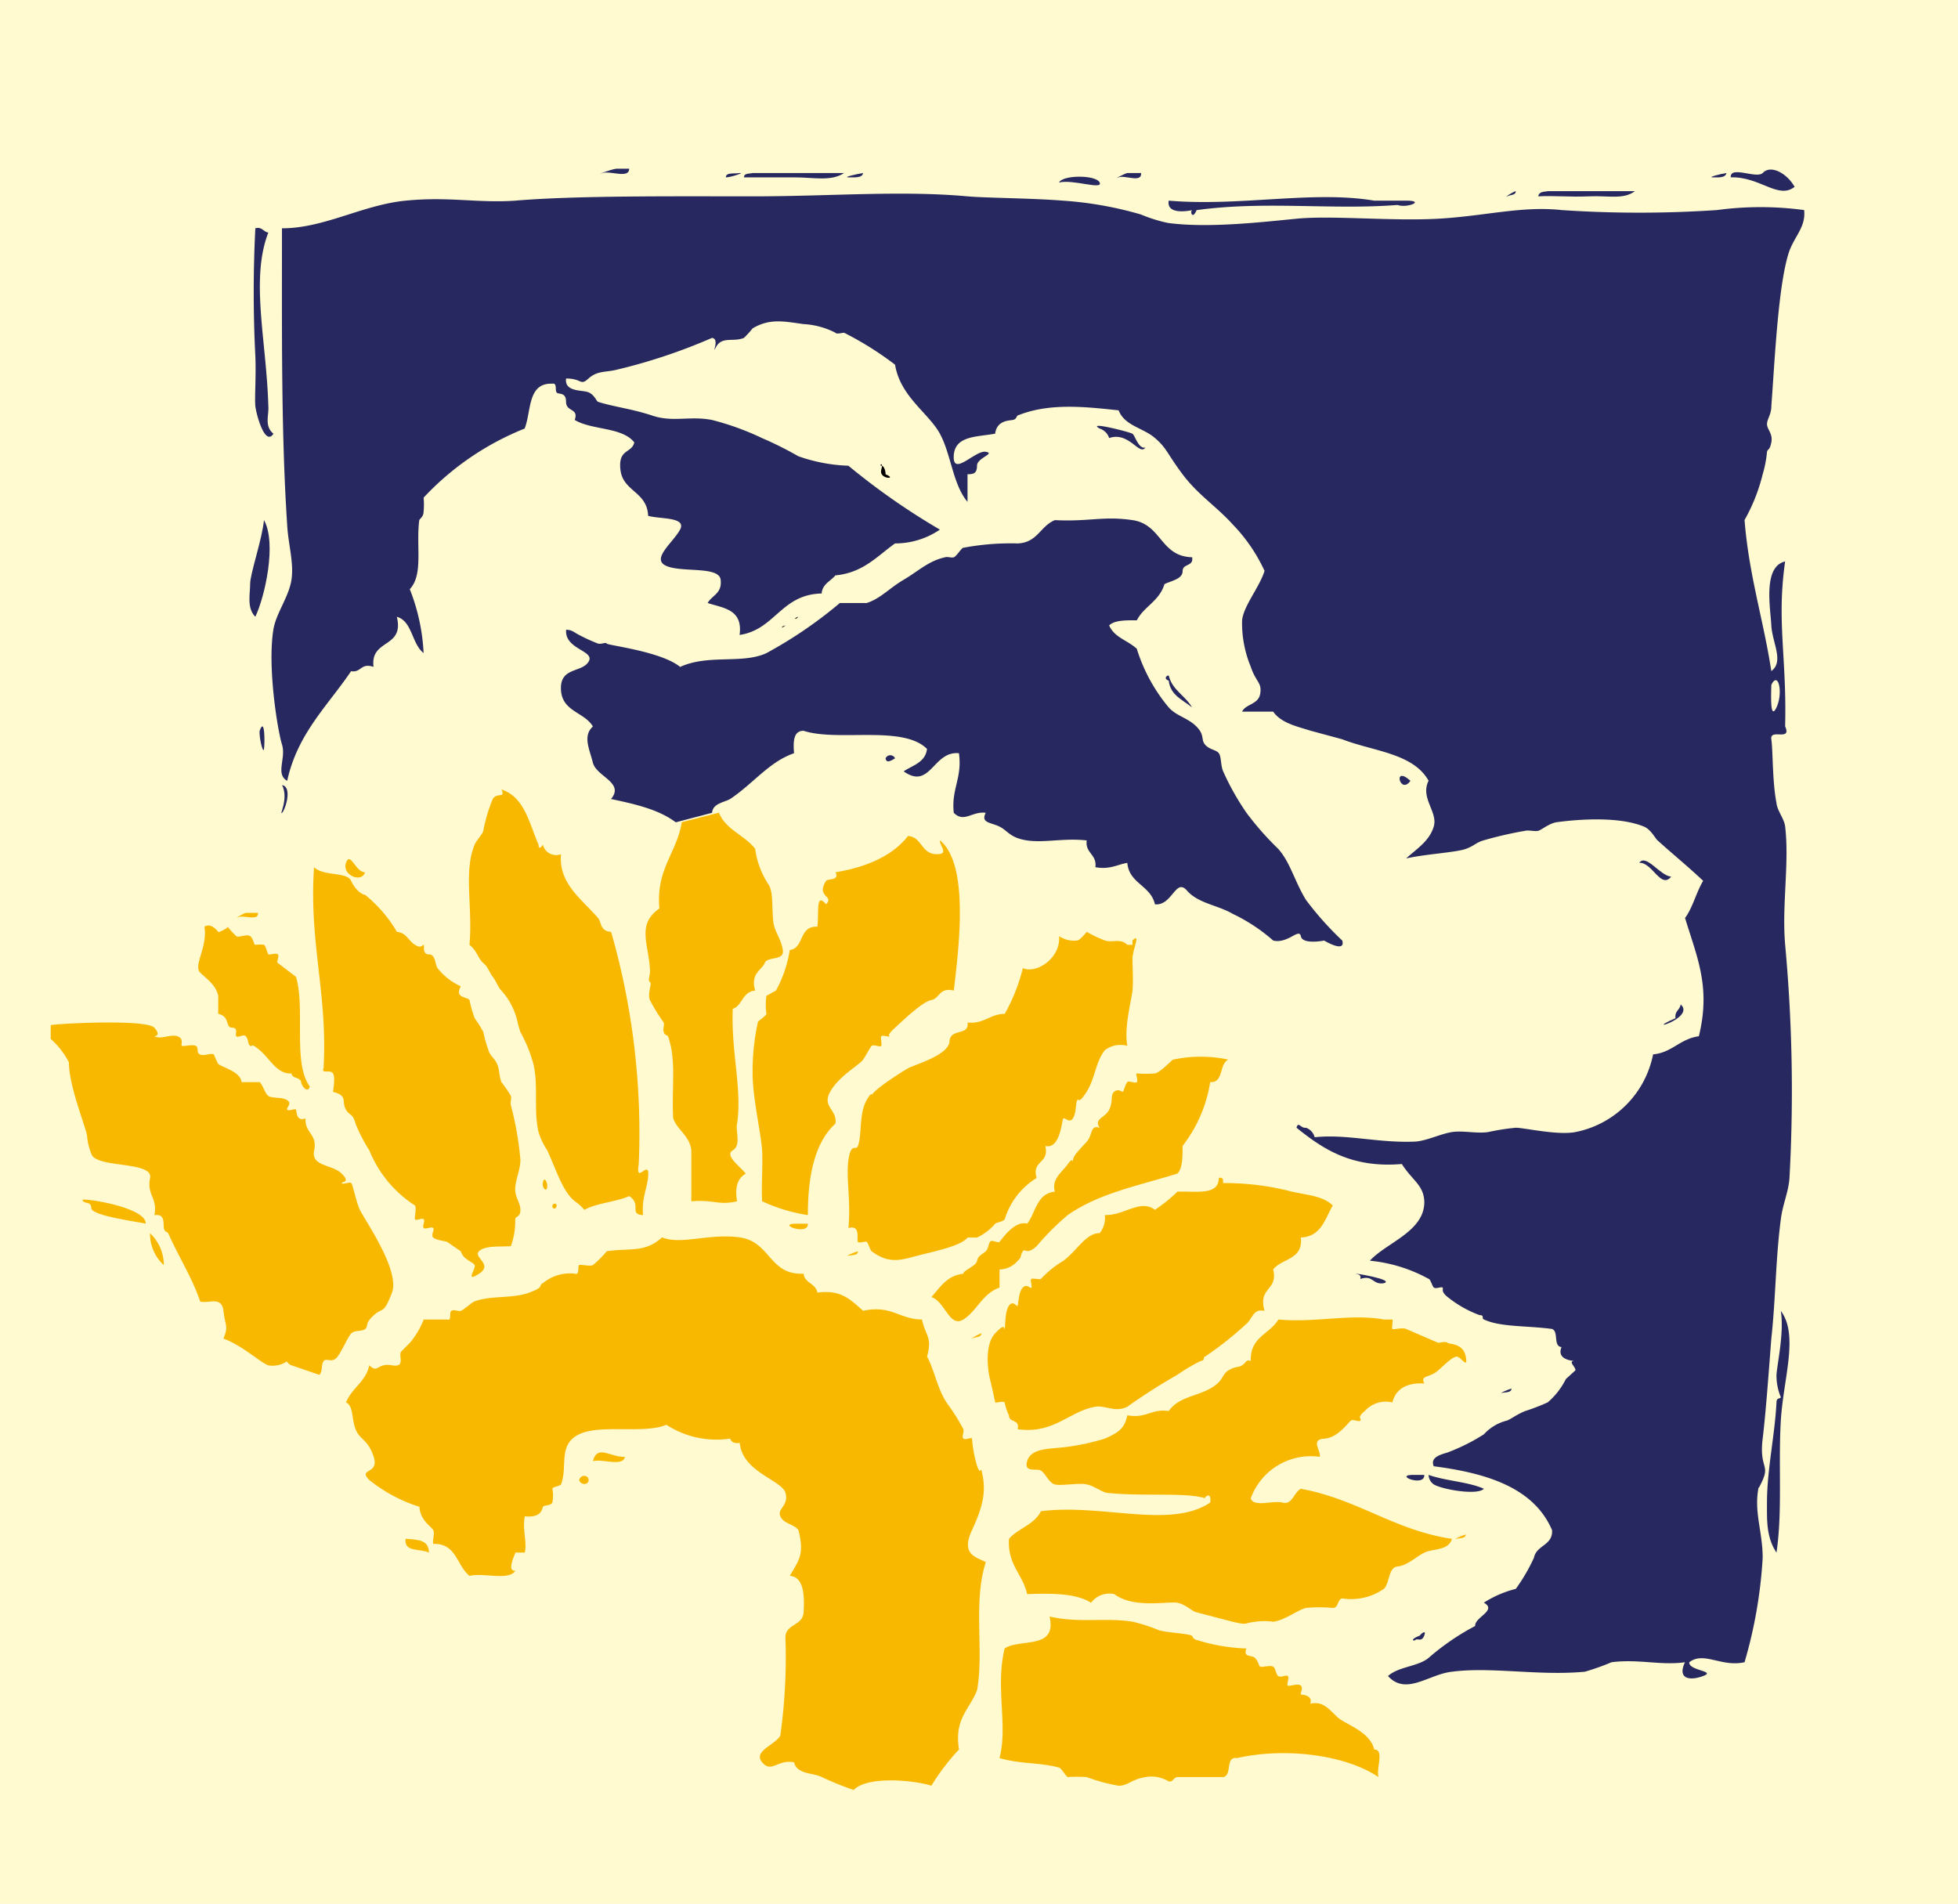<?xml version="1.0" encoding="UTF-8"?> <svg xmlns="http://www.w3.org/2000/svg" width="181" height="176" viewBox="0 0 181 176"><g id="FINAL_LOGO" transform="translate(0.381 -3)"><rect id="Rectangle_1" data-name="Rectangle 1" width="181" height="176" transform="translate(-0.381 3)" fill="#fffad0"></rect><path id="Path_1" data-name="Path 1" d="M99.123,23.8c-.08.479-.8.4-1.357.4S98.565,23.88,99.123,23.8Z" transform="translate(-19.717 -4.806)" fill="#27285f"></path><path id="Path_3" data-name="Path 3" d="M150.335,205.844c-2.953-2-8.459-2.793-13.088-1.756-1.117-.16-.4,1.6-1.277,1.756h-4.23c-.319,0-.4.479-.8.4a3.088,3.088,0,0,0-2.155-.4c-1.357.239-1.6.8-2.474.8a16.446,16.446,0,0,1-2.953-.8,12.94,12.94,0,0,0-1.756,0c-.16-.08-.638-.878-.8-.878-1.756-.479-3.591-.319-5.507-.878.8-2.953-.4-6.544.479-10.135,1.437-.958,4.868.16,4.15-2.953,2.713.638,5.187.08,7.661.479a14.845,14.845,0,0,1,2.474.8c.958.239,2.155.239,3.033.479a.559.559,0,0,0,.4.4,17.317,17.317,0,0,0,4.629.8c-.319.878.479.559.8.878s.319.718.479.8.958-.16,1.2,0,.239.718.479.878.718-.16.878,0-.16.8,0,.878.958-.239,1.2,0-.08.718,0,.8,1.117,0,.878.878c1.2-.319,1.836.638,2.554,1.277s2.953,1.277,3.352,2.953C150.893,203.29,150.1,205.046,150.335,205.844Z" transform="translate(-23.284 -38.572)" fill="#f8b800"></path><path id="Path_4" data-name="Path 4" d="M86.111,108.035c.16.958.718,1.516.878,2.554s-1.437.559-1.676,1.2-1.357.958-.878,2.554c-1.2.08-1.2,1.436-2.075,1.676-.16,4.07.878,7.422.4,10.614-.16.718.4,2-.4,2.474s.718,1.516,1.2,2.155c-.718.4-1.037,1.2-.8,2.554-1.756.4-2-.16-4.23,0V129.1c-.16-1.357-1.277-1.835-1.676-2.953-.16-2.873.319-5.347-.479-7.581,0-.08-.319-.08-.4-.4s.08-.638,0-.878a16.829,16.829,0,0,1-1.277-2.075c-.239-.718.239-1.516,0-1.676s.08-.559,0-1.277c-.16-2.314-1.2-4.07.878-5.507-.319-3.671,1.6-5.108,2.075-7.981l3.432-.878c.638,1.6,2.394,2.075,3.352,3.352a7.741,7.741,0,0,0,1.277,3.352C86.111,105.4,85.951,106.359,86.111,108.035Z" transform="translate(-15.004 -19.771)" fill="#f8b800"></path><path id="Path_5" data-name="Path 5" d="M92.4,74.9Z" transform="translate(-18.66 -15.126)"></path><path id="Path_6" data-name="Path 6" d="M165,174.6c1.6.559,3.671.638,5.108,1.277-.559.638-3.831.08-4.629-.4A1.117,1.117,0,0,1,165,174.6Z" transform="translate(-33.321 -35.26)" fill="#27285f"></path><path id="Path_7" data-name="Path 7" d="M189.4,103.645c.638-.878,1.915,1.2,2.953,1.277C191.4,106.119,190.6,103.566,189.4,103.645Z" transform="translate(-38.249 -20.887)" fill="#27285f"></path><path id="Path_9" data-name="Path 9" d="M9.1,142.7c1.2,0,5.906.878,5.826,2.235-.559-.16-5.028-.718-5.028-1.437S9.1,143.179,9.1,142.7Z" transform="translate(-1.838 -28.818)" fill="#f8b800"></path><path id="Path_11" data-name="Path 11" d="M115.176,73.7c.479,1.117,1.676,1.357,2.554,2.155a15.642,15.642,0,0,0,2.953,5.427c.718.8,1.756.958,2.554,1.756s.4,1.2.8,1.676,1.037.479,1.277.8.16,1.117.4,1.676a23.861,23.861,0,0,0,2.155,3.831,27.778,27.778,0,0,0,2.953,3.352c1.117,1.277,1.516,3.033,2.554,4.709a28.97,28.97,0,0,0,3.352,3.751c.319,1.2-1.676,0-1.676,0s-2,.4-2.155-.4-1.2.718-2.554.4a16.122,16.122,0,0,0-3.751-2.474c-1.357-.8-3.192-.958-4.23-2.155s-1.357,1.437-2.953,1.277c-.4-1.756-2.394-1.915-2.554-3.831-.958.16-1.6.638-2.953.4.16-1.2-.958-1.277-.8-2.474-2.075-.239-3.91.239-5.507,0s-1.756-.878-2.554-1.277-1.756-.319-1.277-1.277c-1.277-.16-2,.958-2.953,0-.239-2.235.8-3.192.479-5.507-2.394-.239-2.634,3.432-5.108,1.676.8-.559,2-.8,2.155-2.075-2.235-2.235-8.22-.638-11.412-1.676-.958,0-.958,1.037-.878,2.075-2.314.8-3.751,2.793-5.906,4.23-.559.319-1.6.4-1.676,1.277l-3.352.878c-1.6-1.2-3.751-1.676-5.985-2.155,1.277-1.516-1.357-2.075-1.676-3.352s-.958-2.474,0-3.352c-.8-1.357-2.873-1.357-2.953-3.432s1.915-1.516,2.554-2.554-2.235-1.117-2.075-2.953c.559,0,.718.239,1.2.479a15.556,15.556,0,0,0,1.756.8c.319.08.718-.16.8,0s5.028.718,6.783,2.155c2.634-1.2,5.746-.239,7.981-1.277a40.38,40.38,0,0,0,6.783-4.629h2.474c1.277-.4,2.075-1.357,3.432-2.155s2.314-1.756,3.831-2.075c.239-.08.559.08.8,0s.718-.878.878-.878a23.771,23.771,0,0,1,5.028-.4c1.836-.08,2.075-1.6,3.432-2.155,3.192.16,4.469-.4,7.182,0s2.554,3.352,5.507,3.432c.16.878-.878.559-.878,1.277s-.958.878-1.676,1.2c-.479,1.6-1.915,2.075-2.554,3.352C116.692,73.22,115.655,73.22,115.176,73.7Z" transform="translate(-13.025 -12.887)" fill="#27285f"></path><path id="Path_12" data-name="Path 12" d="M90.417,76.2C89.938,76.6,90.018,76.28,90.417,76.2Z" transform="translate(-18.193 -15.388)"></path><path id="Path_13" data-name="Path 13" d="M169.619,71.607c0,.559-.16,3.432.479,2.075S170.258,70.25,169.619,71.607Zm-55.7-42.7c3.671.479,8.539-.08,11.811-.4s8.779.239,13.088,0,7.741-1.2,11.412-.8a107.1,107.1,0,0,0,14.365,0,30.086,30.086,0,0,1,8.06,0c.16,1.516-.8,2.314-1.357,3.751-1.037,2.953-1.357,10.135-1.676,14.365,0,.8-.4,1.2-.4,1.676s.559.878.4,1.676-.319.559-.4.878a10.533,10.533,0,0,1-.4,2.075,16.68,16.68,0,0,1-1.676,4.23c.4,5.108,1.756,9.257,2.474,13.966,1.2-.878.08-2.634,0-4.23s-.8-5.427,1.277-5.906c-.8,5.586.16,8.779,0,15.243.638,1.437-1.436.16-1.277,1.2s.08,3.831.479,5.906c.08.718.718,1.437.8,2.155.4,3.432-.319,7.262,0,10.933a147.015,147.015,0,0,1,.4,21.547c-.08,1.277-.638,2.474-.8,3.831-.479,3.591-.479,7.422-.878,11.013-.16,2-.479,6.624-.8,9.257s.638,2.394,0,3.831-.4.319-.4.8c-.4,2.235.4,3.99.4,6.384a42.934,42.934,0,0,1-1.676,9.656c-2.155.479-3.751-1.037-5.108,0-.08.8,2.554.8,1.277,1.277s-2.394.239-1.676-1.277c-2.235.319-4.31-.319-6.783,0a22.557,22.557,0,0,1-2.474.878c-4.309.4-8.619-.479-12.29,0-2.155.239-4.23,2.235-5.906.4.958-.878,2.793-.878,3.751-1.676a22.323,22.323,0,0,1,4.309-2.953c-.08-.8,2.075-1.436.8-2.155A9.976,9.976,0,0,1,146,155.163a16.914,16.914,0,0,0,1.676-2.873c.239-1.2,1.756-1.117,1.676-2.554-1.676-3.91-5.985-5.267-10.933-5.906-.4-.878.8-1.117,1.277-1.277a18.141,18.141,0,0,0,3.352-1.676A4.309,4.309,0,0,1,145.2,139.6c.4-.16.878-.559,1.676-.878a19.077,19.077,0,0,0,2.075-.8,6.863,6.863,0,0,0,1.676-2.155l.878-.8c.08-.319-.8-.878,0-.878s-1.915.239-1.277-1.277c-.8-.08-.239-1.436-.878-1.676-2.394-.319-4.788-.16-6.3-.878-.239-.08.08-.4-.4-.4a10.4,10.4,0,0,1-2.953-1.676c-.718-.559-.319-.8-.479-.878s-.638.16-.8,0-.319-.8-.479-.8a14.046,14.046,0,0,0-5.427-1.676c1.516-1.676,5.108-2.713,5.028-5.507-.08-1.516-1.117-1.915-2.075-3.432-4.709.4-7.342-1.436-9.736-3.352.16-.638.4.08.878,0a1.277,1.277,0,0,1,.8.878c2.953-.319,5.906.559,9.337.4,1.038-.08,2.314-.718,3.352-.878s2.235.16,3.352,0a20.36,20.36,0,0,1,2.554-.4c.8,0,3.831.718,5.507.4a9.121,9.121,0,0,0,7.182-7.182c1.756-.16,2.474-1.436,4.23-1.676,1.117-4.549-.16-7.262-1.277-10.933.718-.958,1.037-2.394,1.676-3.432-1.436-1.357-2.634-2.314-4.23-3.751-.239-.239-.638-1.037-1.277-1.277-2.155-.878-5.586-.718-7.981-.4-.718.08-1.437.718-1.756.8s-.878-.08-1.2,0a35.433,35.433,0,0,0-3.831.878c-.8.239-.8.479-1.676.8s-3.751.479-5.507.878c.958-.878,2.155-1.6,2.554-2.953s-1.277-2.634-.479-4.23c-1.436-2.554-5.108-2.713-7.981-3.831l-2.953-.8c-1.277-.4-2.713-.718-3.432-1.756H120.7c.319-.718,1.516-.638,1.676-1.676s-.4-1.037-.878-2.474a10.545,10.545,0,0,1-.8-4.309c.16-1.357,1.6-3.033,2.075-4.549a15.4,15.4,0,0,0-2.953-4.309c-1.516-1.676-3.192-2.713-4.629-4.629s-1.436-2.394-2.554-3.352-2.793-1.117-3.352-2.554c-3.033-.319-6.384-.718-9.337.479-.08,0-.08.319-.4.4s-1.516,0-1.676,1.277c-1.676.319-3.751.16-3.831,2.075s2-.559,2.953-.4-.8.559-.8,1.277-.319.8-.878.8v2.554c-1.357-1.6-1.516-4.389-2.554-6.3S89.1,44.952,88.617,42a30.247,30.247,0,0,0-4.709-2.953c-.16,0-.718.16-.8,0a7.353,7.353,0,0,0-2.953-.8c-1.756-.239-3.112-.559-4.709.4a8.7,8.7,0,0,1-.8.878c-.958.4-2-.16-2.554.8s.4-.718-.4-.8a52.275,52.275,0,0,1-8.858,2.953c-1.037.239-1.756.08-2.554.8s-.559,0-2.075,0c-.16,1.277,1.516,1.037,2.075,1.277s.718.8.878.878c1.516.479,3.112.638,5.028,1.277s3.432,0,5.507.4a25.22,25.22,0,0,1,4.629,1.676,32.8,32.8,0,0,1,3.352,1.676,15.322,15.322,0,0,0,4.629.878,63.925,63.925,0,0,0,8.459,5.906,7.342,7.342,0,0,1-4.15,1.277c-1.676,1.2-2.953,2.713-5.507,2.953-.479.559-1.2.8-1.277,1.676-3.751.08-4.31,3.352-7.582,3.831.319-2.394-1.516-2.474-2.953-2.953.4-.718,1.357-.878,1.2-2.155s-3.591-.638-5.028-1.277.638-2.155,1.277-3.352-1.915-.958-2.953-1.277c-.08-2.235-2.314-2.235-2.554-4.23s1.037-1.516,1.277-2.554c-1.117-1.436-3.91-1.117-5.507-2.075.4-1.117-.8-.718-.8-1.676s-.718-.638-.878-.878.08-.878-.4-.8c-2.314-.08-1.915,2.554-2.554,4.15a25.937,25.937,0,0,0-9.337,6.384,6.782,6.782,0,0,1,0,1.277c0,.479-.319.638-.4.8-.319,2.394.4,5.028-.878,6.384a18.4,18.4,0,0,1,1.277,5.906c-1.117-.878-1.037-2.953-2.474-3.352.718,2.953-2.474,2-2.155,4.629-1.2-.4-1.117.559-2.075.4-2.155,3.192-4.948,5.746-5.906,10.135-1.117-.638-.08-2.075-.479-3.352s-1.357-7.1-.8-10.614c.239-1.516,1.437-3.033,1.676-4.629s-.319-3.352-.4-5.108c-.559-8.459-.479-17.8-.479-27.373,3.91,0,7.422-2.155,11.412-2.554s6.7.239,10.135,0c5.586-.479,14.684-.4,21.946-.4s13.727-.559,19.872,0c1.915.16,5.826.16,8.858.4a33.759,33.759,0,0,1,7.182,1.277A13.566,13.566,0,0,0,113.915,28.911Z" transform="translate(-6.258 -5.289)" fill="#27285f"></path><path id="Path_14" data-name="Path 14" d="M199.149,23.8c-.08.479-.8.4-1.277.4S198.59,23.88,199.149,23.8Z" transform="translate(-39.937 -4.806)" fill="#27285f"></path><path id="Path_15" data-name="Path 15" d="M41.341,104.492c-.319,1.037-2.155.239-1.756-.878S40.464,104.492,41.341,104.492Z" transform="translate(-7.983 -20.856)" fill="#f8b800"></path><path id="Path_16" data-name="Path 16" d="M70.527,23.3h1.2c0,.958-1.756.16-2.474.4S69.968,23.38,70.527,23.3Z" transform="translate(-13.945 -4.705)" fill="#27285f"></path><path id="Path_17" data-name="Path 17" d="M122.962,132.736c-.559-.878.479-.878.878-1.676s.08-1.357.479-1.676.718.08.8,0,.239-.718.4-.878.718.16.878,0-.16-.8,0-.8a11.505,11.505,0,0,0,1.676,0c.479-.08,1.6-1.277,1.676-1.277a12.21,12.21,0,0,1,5.108,0c-.878.4-.4,2.155-1.676,2.075a12.929,12.929,0,0,1-2.554,5.906c0,1.037,0,2.075-.479,2.554-3.91,1.2-7.262,1.836-10.135,3.831a24.408,24.408,0,0,0-2.873,2.873c-.958.878-1.037.16-1.277.479s-.08.559-.479.878a2.235,2.235,0,0,1-1.676.8V147.5c-1.6.559-2.075,2.155-3.352,2.953s-1.676-1.676-2.953-2.075c.8-.878,1.437-2,2.953-2.155,0-.319,1.2-.718,1.277-1.2s.559-.638.8-.878.239-.638.4-.878.718.16.878,0,1.357-2,2.554-1.676c.8-1.037.878-2.793,2.554-2.953-.319-1.2.638-1.756,1.2-2.554s.4.08.479-.4.718-1.037,1.277-1.676S122.084,132.417,122.962,132.736Z" transform="translate(-21.689 -25.478)" fill="#f8b800"></path><path id="Path_18" data-name="Path 18" d="M68.2,172.8c.4-1.6,1.676-.319,2.953-.4C70.993,173.354,69.078,172.556,68.2,172.8Z" transform="translate(-13.773 -34.732)" fill="#f8b800"></path><path id="Path_19" data-name="Path 19" d="M94.957,23.8c-1.2.8-2.793.4-4.629.4H85.7c0-.4.479-.319.8-.4Z" transform="translate(-17.307 -4.806)" fill="#27285f"></path><path id="Path_20" data-name="Path 20" d="M164.085,174.6c.08,1.2-3.112-.08-.8,0Z" transform="translate(-32.805 -35.259)" fill="#27285f"></path><path id="Path_21" data-name="Path 21" d="M36.757,122.795c.4-6.863-1.357-11.572-.878-18.595.878.878,3.033.4,3.432,1.277s1.037,1.277,1.277,1.277a12.552,12.552,0,0,1,2.953,3.432c.878.08,1.037.8,1.676,1.2s.718-.08.8,0-.16.878.479.878.559.958.8,1.277a5.666,5.666,0,0,0,2.155,1.676c-.638,1.117.638.958.8,1.277a11.4,11.4,0,0,0,.479,1.676,11.177,11.177,0,0,1,.8,1.277A11.413,11.413,0,0,0,52,121.119c.16.559.559.718.8,1.277s.16,1.037.4,1.676a12.208,12.208,0,0,1,.878,1.277c.08.239-.08.559,0,.878a29.688,29.688,0,0,1,.878,5.028c0,.878-.4,1.676-.479,2.554s.479,1.357.479,2.075-.479.559-.479.878a6.943,6.943,0,0,1-.4,2.474c-1.117.08-2.394-.08-2.953.479s1.357,1.2,0,2.075-.239-.479-.4-.8-1.037-.479-1.277-1.277l-1.277-.878c-.239-.08-1.037-.16-1.277-.4s.16-.718,0-.878-.718.16-.878,0,.16-.638,0-.8-.718.16-.8,0,.16-.958,0-1.277a10.934,10.934,0,0,1-4.23-5.108A14.527,14.527,0,0,1,39.71,127.9c-.239-.958-.559-.718-.878-1.277s-.08-.958-.4-1.277-.8-.319-.8-.4.239-1.277,0-1.676S36.517,123.353,36.757,122.795Z" transform="translate(-7.229 -21.043)" fill="#f8b800"></path><path id="Path_22" data-name="Path 22" d="M32.183,94.7c.958.16.319,2.235,0,2.554S32.821,95.977,32.183,94.7Z" transform="translate(-6.486 -19.124)" fill="#27285f"></path><path id="Path_23" data-name="Path 23" d="M91.807,135.635a15.484,15.484,0,0,1-4.23-1.277c-.08-1.6.08-3.272,0-4.709s-.878-4.868-.878-7.1a21.388,21.388,0,0,1,.479-4.709c0-.16.8-.638.8-.8a5.828,5.828,0,0,1,0-1.676l.878-.479a11.332,11.332,0,0,0,1.277-3.751c1.357-.16.8-2.235,2.554-2.155.16-1.437-.16-3.192.8-2.075.8-.8-.958-.638,0-2.155.16-.239,1.277,0,.878-.8,2.873-.479,5.267-1.516,6.7-3.352,1.277.08,1.2,1.6,2.554,1.676s.319-.8.4-1.277c2.713,2.235,1.756,9.816,1.277,13.886-1.357-.319-1.277.718-2.075.878s-2.314,1.6-3.352,2.554-.319.718-.479.8-.718-.16-.8,0,.08.718,0,.878-.718-.16-.878,0-.479.8-.8,1.277-2.235,1.516-3.033,2.953.638,1.6.479,2.953C92.446,128.931,91.807,131.964,91.807,135.635Z" transform="translate(-17.508 -20.316)" fill="#f8b800"></path><path id="Path_26" data-name="Path 26" d="M24.332,117.456c-.239-1.037-1.037-1.516-1.676-2.155s.718-2.394.4-4.23c.638-.4,1.2.4,1.277.479s.958-.4.878-.479a5.875,5.875,0,0,0,.8.878c.239.16.958-.239,1.277,0s.319.8.479.8a2.675,2.675,0,0,1,.8,0c.16.08.319.8.4.878s.718-.16.878,0-.16.718,0,.8l1.676,1.277c.878,2.953-.319,7.981,1.277,10.135-.16.638-.718.08-.8-.4s-.878-.319-.878-.8c-1.357.08-2-1.357-2.953-2.155s-.638-.239-.878-.4-.16-.638-.4-.878-.718.16-.878,0,.239-.8-.4-.8-.16-1.037-1.277-1.277Z" transform="translate(-4.54 -22.408)" fill="#f8b800"></path><path id="Path_28" data-name="Path 28" d="M29.761,64c1.2,2.155.08,7.1-.8,8.938-.8-.8-.479-2.075-.479-3.033S29.6,65.756,29.761,64Z" transform="translate(-5.74 -12.925)" fill="#27285f"></path><path id="Path_29" data-name="Path 29" d="M124.282,145.3a2.235,2.235,0,0,0,.479-1.676c1.756.08,3.272-1.516,4.629-.479a14.6,14.6,0,0,0,2.075-1.676c1.676-.08,3.831.4,3.831-1.277.4-.08.4.16.4.479a24.581,24.581,0,0,1,6.384.8c1.436.319,2.873.4,3.751,1.277-.718,1.2-1.037,2.873-2.953,2.953.239,2.075-1.756,1.915-2.554,2.953.479,2-1.436,1.6-.8,3.831-1.037-.239-1.117.718-1.676,1.2a32.079,32.079,0,0,1-3.831,3.033c-.239.08.08.319-.4.4a16.707,16.707,0,0,0-2.155,1.277,54.758,54.758,0,0,0-4.629,2.953c-1.117.559-2.075-.16-2.953,0-2.394.4-3.831,2.554-7.182,2.075.239-.958-.8-.559-.8-1.277a5.268,5.268,0,0,1-.4-1.2c-.16-.16-.878.08-.878,0s-.319-1.516-.479-2.155-.559-3.112.479-4.23.8-.239.878-.4,0-1.6.4-2.155.718.16.8,0,.08-1.277.479-1.676.718.16.8,0-.16-.718,0-.8.718.08.878,0a9.418,9.418,0,0,1,2.075-1.676C122.287,146.82,123.005,145.3,124.282,145.3Z" transform="translate(-23.009 -28.309)" fill="#f8b800"></path><path id="Path_32" data-name="Path 32" d="M163.836,193.124c0-.08.638-.638.4,0s-.638.239-.8.4S162.8,193.523,163.836,193.124Z" transform="translate(-32.955 -38.939)" fill="#27285f"></path><path id="Path_33" data-name="Path 33" d="M27.783,109.5H28.9c.08.8-1.357.16-1.836.4S27.464,109.58,27.783,109.5Z" transform="translate(-5.437 -22.113)" fill="#f8b800"></path><path id="Path_34" data-name="Path 34" d="M66.6,175.1c.16-.559.878-.479.878,0S66.76,175.58,66.6,175.1Z" transform="translate(-13.45 -35.282)" fill="#f8b800"></path><path id="Path_35" data-name="Path 35" d="M156.044,27.317c-6.145.479-12.21-.4-18.595.479.08-.08-.239.638-.4.4a.308.308,0,0,1,0-.4s-2.394.559-2.155-.878c6.624.559,13.327-.958,18.994,0h2.953C158.678,26.918,156.922,27.636,156.044,27.317Z" transform="translate(-27.238 -5.37)" fill="#27285f"></path><path id="Path_37" data-name="Path 37" d="M90.76,75.9l-.16.16Z" transform="translate(-18.296 -15.328)"></path><path id="Path_38" data-name="Path 38" d="M169.06,181.5c0,.4-.559.319-.878.4S168.741,181.58,169.06,181.5Z" transform="translate(-33.95 -36.653)" fill="#f8b800"></path><path id="Path_39" data-name="Path 39" d="M62.4,140.718c.08-.718.479-.08.4.4S62.318,141.117,62.4,140.718Z" transform="translate(-12.599 -28.352)" fill="#f8b800"></path><path id="Path_40" data-name="Path 40" d="M134.83,82c.319,1.357,1.516,1.836,2.155,2.953-.878-.718-2-1.117-2.155-2.474C134.351,82.319,134.591,82,134.83,82Z" transform="translate(-27.173 -16.56)" fill="#27285f"></path><path id="Path_42" data-name="Path 42" d="M131.134,23.8c.08.958-1.516.16-2.075.4s.479-.319.8-.4Z" transform="translate(-26.03 -4.806)" fill="#27285f"></path><path id="Path_43" data-name="Path 43" d="M41.755,158.889c.8.8.718-.239,2.075,0s.559-.878.878-1.277l.8-.8a7.661,7.661,0,0,0,1.277-2.155h2.155c.479.16.16-.638.4-.8s.638.08.878,0,1.037-.8,1.277-.878c1.516-.559,3.511-.239,5.028-.8s.8-.638,1.277-.878a3.91,3.91,0,0,1,2.953-.878c.479.16.239-.718.4-.8s.958.16,1.277,0a9.656,9.656,0,0,0,1.277-1.277c2.235-.319,3.511.16,5.108-1.277,1.836.718,4.309-.4,7.182,0s2.713,3.511,5.906,3.352c.08.878,1.117.878,1.277,1.756,2.235-.319,3.112.718,4.23,1.676,2.634-.559,3.352.8,5.427.8.4,1.676.958,1.6.479,3.432.8,1.516.958,3.192,2.075,4.629a19.706,19.706,0,0,1,1.277,2.075c.08.239-.16.718,0,.878s.8-.16.8,0a11.839,11.839,0,0,0,.479,2.554c.319.878.319.08.4.4.479,1.836.16,3.272-.878,5.507s.319,2.474,1.277,2.953c-1.2,3.751-.16,8.14-.8,11.811-.638,1.756-2.155,2.634-1.676,5.507a20.669,20.669,0,0,0-2.554,3.352c-1.836-.559-5.985-.878-7.183.4a28.654,28.654,0,0,1-2.953-1.2c-.8-.4-2.314-.239-2.554-1.357-1.516-.319-2.075,1.037-2.953,0s1.2-1.6,1.676-2.474a52.033,52.033,0,0,0,.479-8.858c-.16-1.516,1.6-1.2,1.676-2.554s.08-3.272-1.277-3.352c.878-1.516,1.357-2,.8-4.23-.4-.559-1.357-.559-1.676-1.277s.8-.958.479-2.155-3.99-1.915-4.23-4.629c-.479.08-.8-.08-.878-.4a8.488,8.488,0,0,1-5.906-1.277c-2.075.878-6.065-.08-8.06.878s-1.037,2.953-1.676,4.629c-.08.16-.8.239-.8.4a3.406,3.406,0,0,1,0,1.277c-.16.319-.8.239-.878.4s-.08,1.037-1.676.878c-.239,1.277.239,2.394,0,3.352h-.878c.08,0-.878,1.756,0,1.676-.559.958-2.953.16-4.23.479-1.2-.958-1.2-3.033-3.352-2.953-.08-.4.16-.958,0-1.277s-1.2-.878-1.277-2.155a14.285,14.285,0,0,1-4.629-2.474c-1.117-1.117.958-.479.4-2.155s-1.277-1.516-1.676-2.554-.16-2.075-.878-2.474C40.159,160.964,41.436,160.405,41.755,158.889Z" transform="translate(-7.997 -29.684)" fill="#f8b800"></path><path id="Path_45" data-name="Path 45" d="M92.668,145.5c.08,1.2-3.192-.08-.878,0Z" transform="translate(-18.369 -29.382)" fill="#f8b800"></path><path id="Path_47" data-name="Path 47" d="M177.7,26.379c.08-.479.559-.4.878-.479h8.06c-1.037.8-2.474.4-4.23.479S179.137,26.3,177.7,26.379Z" transform="translate(-35.886 -5.23)" fill="#27285f"></path><path id="Path_48" data-name="Path 48" d="M29.6,88.3c.479-1.357.479,1.117.4,1.676S29.518,88.857,29.6,88.3Z" transform="translate(-5.975 -17.751)" fill="#27285f"></path><path id="Path_50" data-name="Path 50" d="M122.2,24.764c.319-.718,3.432-.718,3.751,0S123.477,24.444,122.2,24.764Z" transform="translate(-24.678 -4.892)" fill="#27285f"></path><path id="Path_51" data-name="Path 51" d="M112.96,158.2c0,.4-.559.319-.878.479S112.641,158.28,112.96,158.2Z" transform="translate(-22.621 -31.948)" fill="#f8b800"></path><path id="Path_52" data-name="Path 52" d="M98.654,148.7c0,.4-.479.319-.878.4S98.334,148.78,98.654,148.7Z" transform="translate(-19.726 -30.029)" fill="#f8b800"></path><path id="Path_53" data-name="Path 53" d="M174.879,25.9c0,.4-.479.319-.8.479S174.56,25.98,174.879,25.9Z" transform="translate(-35.14 -5.23)" fill="#27285f"></path><path id="Path_54" data-name="Path 54" d="M159.151,152.176c-1.037.16-.958-.8-2.155-.4.08-.4-.16-.4-.4-.479S160.268,151.857,159.151,152.176Z" transform="translate(-31.622 -30.553)" fill="#27285f"></path><path id="Path_55" data-name="Path 55" d="M63.9,143.355c-.08.479-.479.239-.4,0S63.9,143.115,63.9,143.355Z" transform="translate(-12.821 -28.914)" fill="#f8b800"></path><path id="Path_56" data-name="Path 56" d="M102.1,91.527a.479.479,0,0,1,.878,0C102.579,91.767,102.18,92.006,102.1,91.527Z" transform="translate(-20.619 -18.426)" fill="#27285f"></path><path id="Path_58" data-name="Path 58" d="M193.8,120.1c1.436,1.277-3.751,2.713-.479,1.277C193.241,120.659,193.72,120.659,193.8,120.1Z" transform="translate(-38.818 -24.254)" fill="#27285f"></path><path id="Path_60" data-name="Path 60" d="M14.977,123.476c.638.319,1.516-.239,2.155,0s.239.8.4.878.958-.16,1.277,0,0,.638.4.8.958-.16,1.277,0a7.74,7.74,0,0,0,.4.878c.4.319,2.075.718,2.155,1.676h1.676c.319.319.479,1.037.8,1.277s1.277.08,1.756.4-.16.718,0,.878.718-.16.8,0,0,1.117.878.8c-.08,1.357,1.117,1.437.8,2.953s1.676,1.277,2.554,2.155-.08.718,0,.878.718-.16.878,0,.4,1.6.8,2.474,3.751,5.586,2.953,7.661-.8,1.277-1.676,2.075-.479,1.037-.8,1.277-.958.08-1.277.4-.8,1.516-1.277,2.155-1.037.08-1.277.4-.08.958-.4,1.277l-2.554-.878c-.16,0-.559-.4-.4-.4a2.342,2.342,0,0,1-1.756.4c-.718-.239-2.394-1.836-4.15-2.474.479-1.2.16-1.117,0-2.554s-1.436-.638-2.155-.878c-.718-2.155-1.915-3.99-2.953-6.3-.08-.16-.319-.08-.4-.479s.16-1.357-.878-1.2c.319-1.6-.718-1.836-.4-3.432s-5.028-.878-5.427-2.235a5.562,5.562,0,0,1-.4-1.676c-.08-.718-1.676-4.549-1.676-6.783A7.422,7.422,0,0,0,5.4,123.716v-1.277c.878-.16,8.858-.559,9.577.239S14.9,123.476,14.977,123.476Z" transform="translate(-1.091 -24.677)" fill="#f8b800"></path><path id="Path_62" data-name="Path 62" d="M174.36,164.6c0,.4-.559.319-.878.4S174.041,164.68,174.36,164.6Z" transform="translate(-35.02 -33.24)" fill="#27285f"></path><path id="Path_63" data-name="Path 63" d="M205.477,165.735c-.239,4.23.16,8.38-.4,12.21-.958-1.436-.878-3.033-.878-4.629,0-3.033.718-6.145.878-9.257,0-.479.4-.319.4-.479a5.181,5.181,0,0,1-.4-2.075c.08-1.117.718-3.91.4-5.906C207.152,157.835,205.716,161.825,205.477,165.735Z" transform="translate(-41.237 -31.423)" fill="#27285f"></path><path id="Path_64" data-name="Path 64" d="M91.924,75.2C91.525,75.6,91.525,75.28,91.924,75.2Z" transform="translate(-18.503 -15.186)"></path><path id="Path_65" data-name="Path 65" d="M30.735,49.186c-.8,1.2-1.6-1.836-1.676-2.554s.08-2.873,0-4.629a116.422,116.422,0,0,1,0-11.811c.638-.16.718.319,1.2.4-1.676,4.309-.16,10.055,0,16.041C30.336,47.43,29.857,48.467,30.735,49.186Z" transform="translate(-5.836 -6.091)" fill="#27285f"></path><path id="Path_66" data-name="Path 66" d="M46.5,182c1.117.08,2.155.08,2.155,1.277C47.854,182.878,46.337,183.277,46.5,182Z" transform="translate(-9.388 -36.754)" fill="#f8b800"></path><path id="Path_67" data-name="Path 67" d="M131.067,55.092c-.559.8-1.516-1.516-3.352-.878a1.357,1.357,0,0,0-.878-.878c-1.277-.718,2.793.319,3.033.479S130.429,55.252,131.067,55.092Z" transform="translate(-25.564 -10.72)" fill="#27285f"></path><path id="Path_68" data-name="Path 68" d="M98.66,131.492c.4-1.117.08-2.953.8-4.23s.479.08.479-.4,2.793-2.235,3.352-2.554,3.751-1.2,3.831-2.474,1.836-.479,1.676-1.756c1.516.16,2.075-.8,3.432-.8a16.68,16.68,0,0,0,1.676-4.23c1.2.559,3.511-.878,3.352-2.953a2.474,2.474,0,0,0,1.676.4c.239,0,.878-.8.878-.8a11.275,11.275,0,0,0,1.676.8c.718.239,1.436-.239,2.075.4h.479v-.4c.8-.8,0,.878,0,1.676s.08,2.075,0,2.953-.8,3.352-.479,5.108a2.394,2.394,0,0,0-2.075.4c-.878,1.117-.878,2.554-1.676,3.831s-.718.559-.878.8-.08,1.2-.4,1.676-.718-.08-.878,0-.239,2.873-1.676,2.554c.4,1.676-1.277,1.277-.8,2.953a6.814,6.814,0,0,0-2.953,3.831c-.239.239-.638.239-.878.4a5.028,5.028,0,0,1-1.676,1.277H108.8c-.638.8-3.112,1.277-4.629,1.676s-2.634.8-4.23-.4c-.16-.08-.319-.8-.479-.878s-.638.16-.8,0,.319-1.6-.878-1.277c.239-2.554-.239-4.629,0-6.3S98.5,131.971,98.66,131.492Z" transform="translate(-19.733 -22.557)" fill="#f8b800"></path><path id="Path_69" data-name="Path 69" d="M202.952,23.719c.718-.8,2.235,0,2.953,1.277-1.516,1.2-3.192-.958-5.906-.878C199.92,23,202.394,24.278,202.952,23.719Z" transform="translate(-40.389 -4.725)" fill="#27285f"></path><path id="Path_72" data-name="Path 72" d="M92.3,74.9Z" transform="translate(-18.64 -15.126)"></path><path id="Path_76" data-name="Path 76" d="M16.9,146.6a4.07,4.07,0,0,1,1.277,2.953A3.91,3.91,0,0,1,16.9,146.6Z" transform="translate(-3.413 -29.605)" fill="#f8b800"></path><path id="Path_79" data-name="Path 79" d="M54.367,100.308c.16-.4.718-.958.8-1.277a14.615,14.615,0,0,1,.878-2.953c.4-.638,1.2,0,.8-.878,2.155.718,2.554,3.112,3.432,5.108,0,.638.4,0,.4,0a1.258,1.258,0,0,0,1.676.878c-.239,2.713,1.915,4.15,3.432,5.906.319.4.16,1.2,1.2,1.277a67.436,67.436,0,0,1,2.554,21.468c-.319,1.915.878-.319.878.878s-.638,2.155-.479,3.831c-1.357-.08-.08-.958-1.277-1.756-1.277.559-3.033.638-4.15,1.277a4.151,4.151,0,0,0-.878-.8c-1.117-.878-1.676-2.793-2.554-4.708a6.464,6.464,0,0,1-.8-1.676c-.479-2,0-4.309-.479-6.3a13.234,13.234,0,0,0-1.2-2.953c-.319-.958-.239-1.037-.479-1.676a6.145,6.145,0,0,0-1.277-2.155c-.319-.319-.479-.878-.8-1.277s-.4-.878-.878-1.277-.559-1.117-1.277-1.676C54.208,106.133,53.33,102.782,54.367,100.308Z" transform="translate(-10.873 -19.225)" fill="#f8b800"></path><path id="Path_80" data-name="Path 80" d="M131.161,165.011c.878-1.277,2.554-1.357,3.831-2.075s1.037-1.277,1.676-1.676.878-.239,1.277-.479.319-.559.8-.4c-.08-2.235,1.756-2.474,2.554-3.831,3.432.319,6.7-.559,9.736,0h.8c.08.08-.08.8,0,.878s.958-.16,1.277,0l2.953,1.277c.16,0,.718-.16.878,0s1.437,0,1.676,1.277-.479-.08-.878,0-.878.559-1.676,1.277-1.676.4-1.277,1.2c-1.6-.08-2.634.479-2.953,1.756a2.606,2.606,0,0,0-2.554.8c-.8.638-.239.718-.4.878s-.638-.16-.878,0-1.2,1.6-2.474,1.676-.319,1.037-.4,1.676a5.906,5.906,0,0,0-6.384,3.831c.239.878,2.075.16,2.953.4s1.037-.958,1.676-1.277c5.267.958,8.619,3.831,13.966,4.629-.319,1.117-1.756.878-2.554,1.277s-1.6,1.2-2.474,1.277-.718,1.6-1.277,2.075a5.32,5.32,0,0,1-3.831.878c-.479.08-.319.878-.878.878a12.781,12.781,0,0,0-2.474,0c-.718.16-1.915,1.117-3.033,1.277a5.9,5.9,0,0,0-1.676,0c-1.2.16-.638.319-2.075,0l-3.352-.878c-.4-.08-.958-.718-1.756-.878s-4.07.559-5.826-.8a2.123,2.123,0,0,0-2.155.8c-1.357-.878-3.591-.878-5.906-.8-.4-1.836-1.836-2.713-1.676-5.108.8-.958,2.314-1.277,2.953-2.554,5.666-.718,11.971,1.676,15.642-.8.16-1.117-.559-.479-.479-.4-1.756-.559-5.746-.16-8.858-.479-.638,0-1.277-.638-2.075-.8s-2.394.16-2.953,0-.878-1.038-1.277-1.277-1.6.239-1.277-.878,1.915-1.117,2.554-1.2a20.842,20.842,0,0,0,4.629-.878c1.277-.559,1.836-.958,2.075-2.155C129.086,165.729,129.565,164.772,131.161,165.011Z" transform="translate(-23.503 -31.576)" fill="#f8b800"></path><path id="Path_81" data-name="Path 81" d="M162.646,94.085C161.688,95.442,160.97,92.569,162.646,94.085Z" transform="translate(-32.643 -18.908)" fill="#27285f"></path><path id="Path_85" data-name="Path 85" d="M83.6,24.2c0-.479.718-.319,1.277-.4S84.079,24.2,83.6,24.2Z" transform="translate(-16.883 -4.804)" fill="#27285f"></path><path id="Path_86" data-name="Path 86" d="M101.982,58.465c1.2.479-.638.479-.4-.4s-.239-.4,0-.4S101.982,58.066,101.982,58.465Z" transform="translate(-20.5 -11.619)"></path></g></svg> 